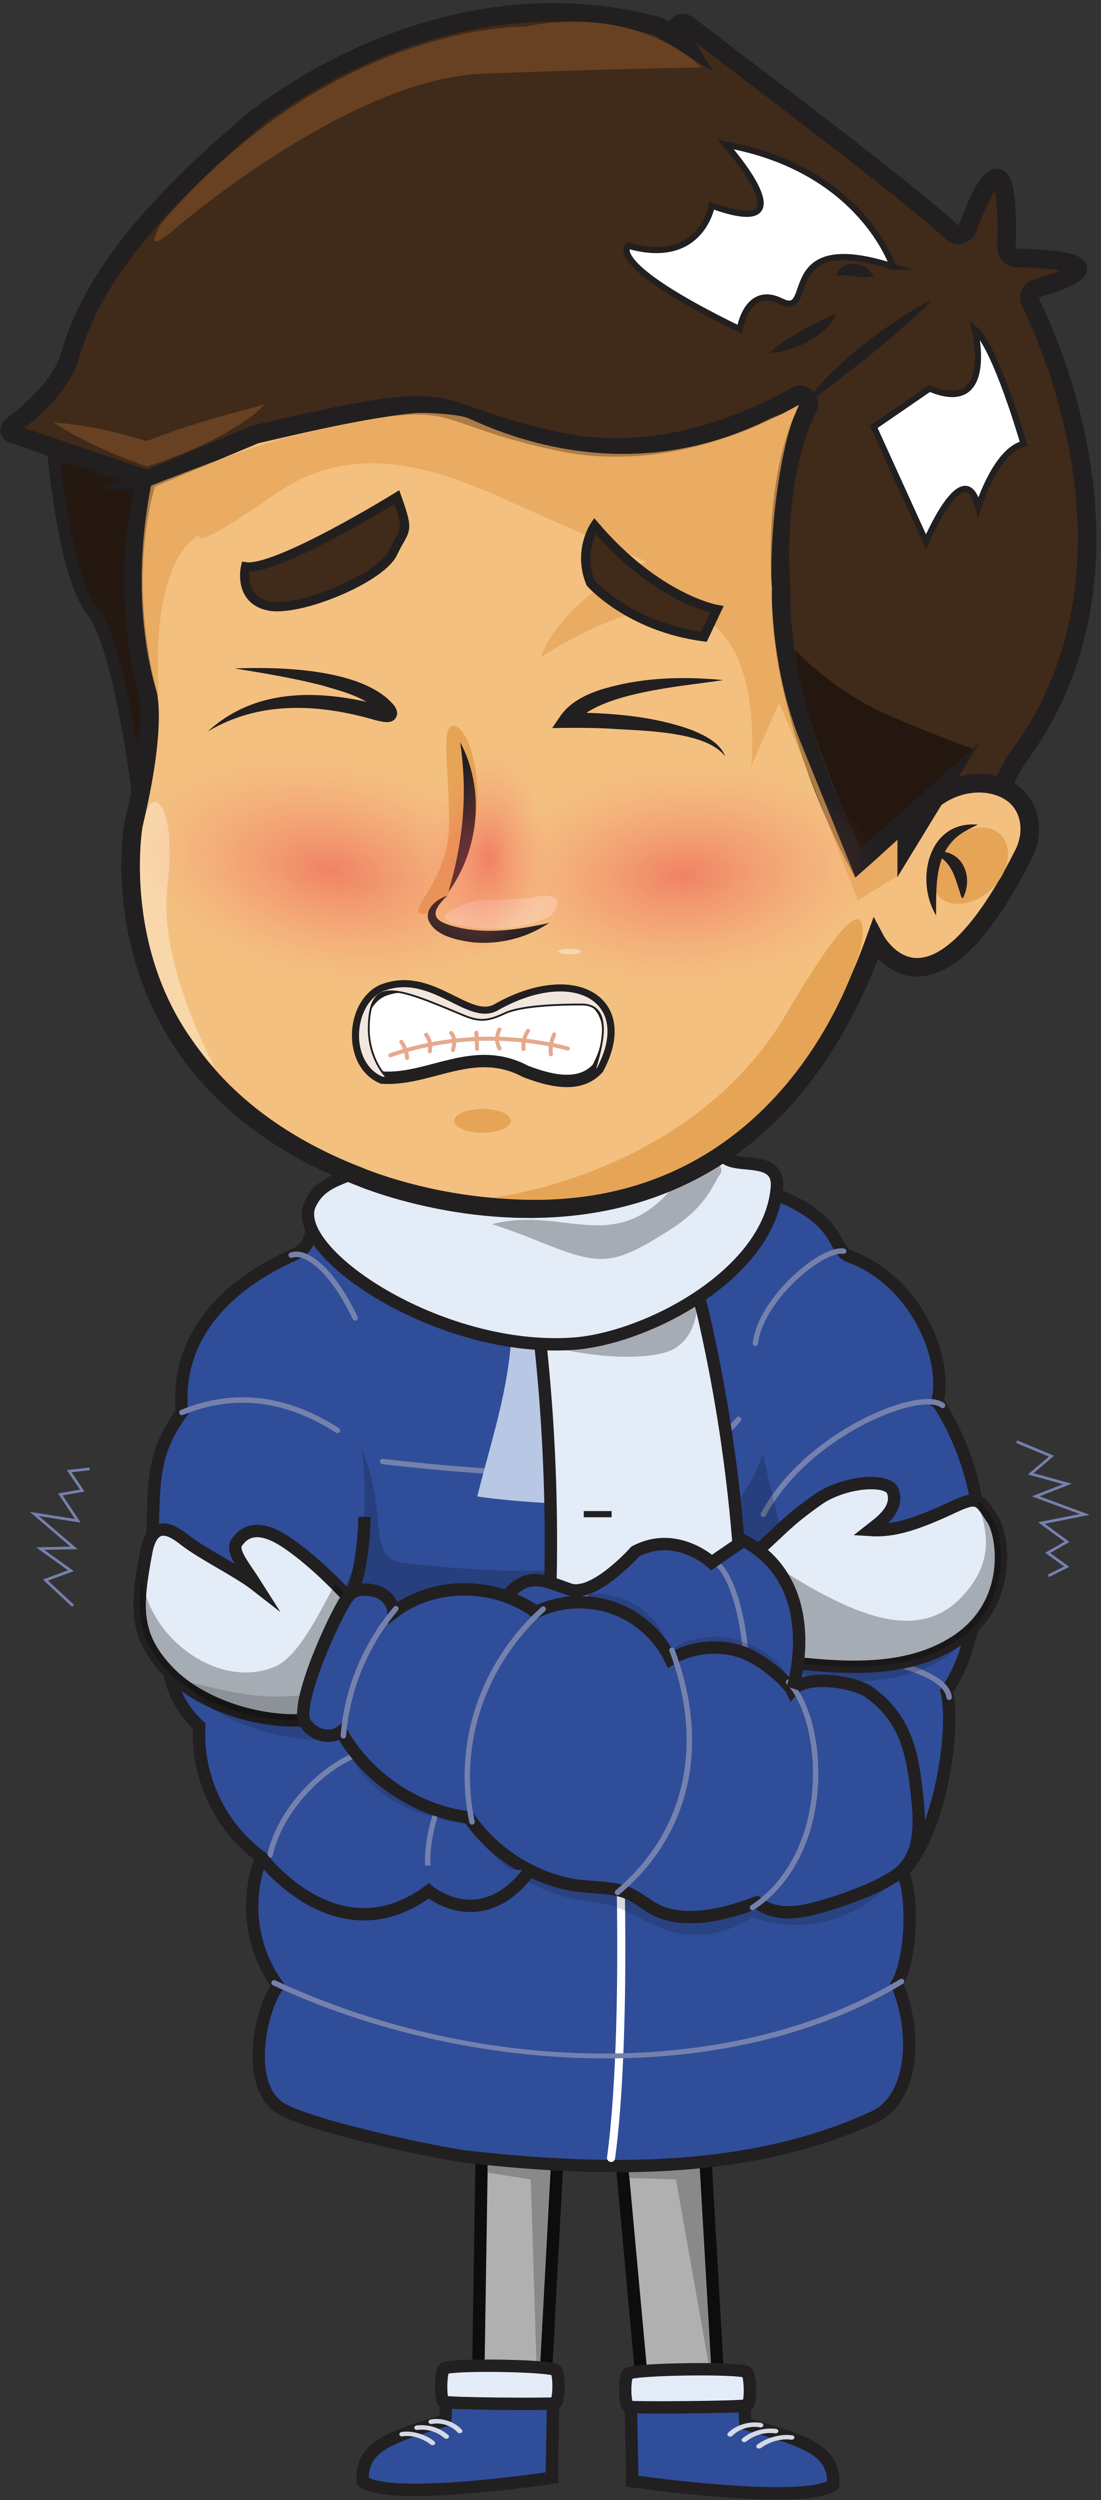 <svg width="178" height="404" viewBox="0 0 178 404" fill="none" xmlns="http://www.w3.org/2000/svg">
<rect x="0" y="0" width="178" height="404" fill="#333333" stroke="none"/>
<path d="M77.93 344.732L77.189 392.192L87.74 393.022L90.32 344.742C90.32 344.742 92.95 345.122 77.93 344.742V344.732Z" fill="#AFB0AF" stroke="#0D0D0D" stroke-width="2" stroke-miterlimit="10"/>
<path d="M100.359 347.623L104.489 392.623L116.499 391.623L113.879 346.123L100.359 347.623Z" fill="#AFB0AF" stroke="#0D0D0D" stroke-width="2" stroke-miterlimit="10"/>
<path d="M78.82 351.083L85.81 352.203L86.95 388.893L88.99 349.813L83.67 349.253L78.93 348.373L78.82 351.083Z" fill="#898989"/>
<path d="M101.77 351.953L109.29 352.203L115.07 384.893L113 348.793L101.51 349.823L101.62 350.883L101.77 351.953Z" fill="#898989"/>
<path d="M91.961 193.102C102.441 189.492 112.451 187.952 124.661 192.662C136.561 197.252 134.411 201.972 137.321 203.022C148.121 206.942 153.311 219.642 151.541 226.512C151.581 226.532 158.391 236.062 158.411 248.962C158.421 256.312 157.791 266.332 153.041 273.272C154.561 279.472 151.911 296.742 145.841 302.562C147.611 305.262 147.561 316.272 145.011 320.612C148.491 328.922 147.491 339.252 141.281 342.112C121.641 351.142 98.781 351.132 75.521 348.522C70.651 347.972 49.091 343.342 45.101 340.512C39.601 336.612 42.061 324.842 44.931 320.882C40.401 314.702 39.661 306.692 42.271 300.132C35.641 295.362 31.711 287.072 32.211 278.912C29.771 276.732 28.101 273.712 27.521 270.872C25.881 263.112 24.451 255.242 24.681 247.312C24.911 239.382 24.691 234.562 29.411 228.242C27.761 210.582 45.991 203.532 48.021 202.512C51.131 200.952 48.821 198.402 54.271 195.402C60.681 191.862 67.261 193.842 71.731 193.552C78.601 193.102 85.851 195.212 91.961 193.112V193.102Z" fill="#304D99" stroke="#221F20" stroke-width="2" stroke-miterlimit="10"/>
<path d="M122.121 217.523C122.121 217.523 122.091 217.523 122.071 217.523C121.831 217.493 121.661 217.283 121.691 217.043C122.231 212.413 126.421 207.343 130.341 204.373C132.841 202.483 135.071 201.533 136.461 201.753C136.701 201.793 136.861 202.013 136.821 202.253C136.781 202.493 136.561 202.653 136.321 202.613C135.191 202.433 133.101 203.373 130.861 205.073C127.091 207.923 123.061 212.773 122.551 217.143C122.521 217.363 122.341 217.533 122.121 217.533V217.523Z" fill="#7581AD"/>
<path d="M123.411 245.133C123.341 245.133 123.271 245.113 123.201 245.083C122.991 244.963 122.911 244.703 123.031 244.493C128.711 234.083 140.871 227.593 147.691 226.313C149.341 226.003 151.541 225.833 152.671 226.783C152.851 226.943 152.881 227.213 152.721 227.403C152.561 227.583 152.291 227.613 152.101 227.453C151.431 226.893 149.881 226.793 147.851 227.173C141.201 228.423 129.341 234.753 123.801 244.913C123.721 245.063 123.571 245.143 123.421 245.143L123.411 245.133Z" fill="#7581AD"/>
<path d="M153.441 274.713C153.221 274.713 153.031 274.553 153.011 274.323C152.901 273.323 152.021 272.353 150.421 271.443C145.271 268.533 134.141 267.323 132.181 268.213C131.961 268.313 131.701 268.213 131.601 267.993C131.501 267.773 131.601 267.513 131.821 267.413C134.011 266.413 145.281 267.523 150.861 270.683C152.721 271.733 153.741 272.923 153.891 274.223C153.921 274.463 153.751 274.683 153.511 274.703C153.491 274.703 153.481 274.703 153.461 274.703L153.441 274.713Z" fill="#7581AD"/>
<path d="M98.79 349.353C98.79 349.353 98.73 349.353 98.7 349.353C98.34 349.303 98.09 348.973 98.14 348.613C102.22 318.543 98.55 239.193 89.35 202.283C89.26 201.933 89.48 201.573 89.83 201.493C90.18 201.403 90.54 201.623 90.62 201.973C99.85 239.013 103.53 318.623 99.44 348.803C99.4 349.133 99.11 349.373 98.79 349.373V349.353Z" fill="white"/>
<path d="M11.66 259.643L6.93 255.253L11 253.753L5.83 250.043L11.39 249.923L4.82 244.313L12.14 245.463L9.38 241.323L12.94 240.723L10.8 237.553L14.45 237.143L14.5 237.573L11.57 237.913L13.68 241.033L10.12 241.643L13.05 246.053L6.28 244.983L12.55 250.343L7.15 250.453L11.93 253.883L7.75 255.423L11.96 259.323L11.66 259.643Z" fill="#7581AD"/>
<path d="M169.601 254.843L169.401 254.453L172.041 253.133L168.971 250.923L172.111 249.123L167.841 245.993L174.561 244.663L166.831 241.803L171.861 239.833L166.191 238.263L169.581 235.373L164.281 233.173L164.451 232.763L170.411 235.243L167.101 238.063L173.241 239.763L168.061 241.793L176.161 244.793L168.901 246.233L172.911 249.173L169.781 250.963L172.881 253.193L169.601 254.843Z" fill="#7581AD"/>
<path d="M88.751 238.472C80.191 238.472 70.881 237.642 61.821 236.602C61.581 236.572 61.411 236.362 61.441 236.122C61.471 235.882 61.691 235.712 61.921 235.742C85.171 238.422 110.141 239.722 119.071 229.082C119.231 228.892 119.501 228.872 119.691 229.032C119.871 229.182 119.901 229.462 119.741 229.652C114.091 236.382 102.381 238.492 88.751 238.492V238.472Z" fill="#7581AD"/>
<g style="mix-blend-mode:overlay" opacity="0.18">
<path d="M58.53 234.293C59.52 244.023 59.14 251.453 54.25 258.973C54.9 261.183 57.31 262.513 59.61 262.593C61.91 262.673 64.13 261.763 66.22 260.773C68.31 259.793 124.16 258.423 126.44 258.113C129.76 257.663 126.75 250.353 123.33 234.983C119.51 245.303 111.07 257.963 65.23 252.553C59.1 251.833 62.88 244.293 58.52 234.293H58.53Z" fill="#010101"/>
</g>
<path d="M58.94 260.882C55.14 256.812 51.29 252.712 46.73 249.522C43.94 247.572 40.44 246.032 38.24 249.312C37.31 250.692 39.68 253.402 41.44 256.192C38.51 253.902 32.76 251.122 29.83 248.832C28.31 247.642 24.74 244.912 23.63 250.872C22.03 259.482 21.59 264.262 27.23 270.142C32.87 276.022 43.9 279.152 51.9 277.622C53.08 277.402 56.04 265.892 58.93 260.882H58.94Z" fill="#E3ECF7" stroke="#221F20" stroke-width="2" stroke-miterlimit="10"/>
<g style="mix-blend-mode:overlay" opacity="0.27">
<path d="M54.18 255.933C51.96 259.983 48.31 267.773 44.41 269.333C35.5 273.103 24.07 264.883 22.95 254.843C22.04 261.093 22.51 265.243 27.23 270.153C32.87 276.033 43.9 279.163 51.9 277.633C53.08 277.413 56.04 265.903 58.93 260.893C57.37 259.223 55.8 257.553 54.17 255.933H54.18Z" fill="#010101"/>
</g>
<path d="M97.889 332.623C97.48 332.623 97.07 332.623 96.65 332.623C78.779 332.443 60.13 328.253 44.13 320.813C43.91 320.713 43.819 320.453 43.919 320.233C44.02 320.013 44.279 319.923 44.499 320.023C78.57 335.863 119.17 335.773 145.53 319.823C145.74 319.703 146.01 319.763 146.13 319.973C146.26 320.183 146.19 320.443 145.98 320.573C132.93 328.473 116.32 332.633 97.889 332.633V332.623Z" fill="#7581AD"/>
<path d="M57.419 213.412C57.259 213.412 57.099 213.322 57.019 213.162C53.509 205.692 49.349 202.472 47.229 203.242C46.999 203.322 46.749 203.202 46.669 202.982C46.589 202.752 46.709 202.502 46.929 202.422C49.949 201.332 54.429 205.592 57.809 212.792C57.909 213.012 57.809 213.272 57.599 213.372C57.539 213.402 57.479 213.412 57.409 213.412H57.419Z" fill="#7581AD"/>
<path d="M54.56 231.593C54.48 231.593 54.4 231.573 54.32 231.523C46.11 226.233 37.78 225.273 29.57 228.653C29.35 228.743 29.09 228.643 29 228.413C28.91 228.193 29.01 227.933 29.24 227.843C37.73 224.343 46.32 225.333 54.79 230.783C54.99 230.913 55.05 231.183 54.92 231.383C54.84 231.513 54.7 231.583 54.55 231.583L54.56 231.593Z" fill="#7581AD"/>
<g style="mix-blend-mode:overlay" opacity="0.16">
<path d="M44.41 300.152C47.51 302.112 50.65 304.092 54.13 305.262C57.61 306.442 61.5 306.752 64.91 305.382C66.48 304.752 67.98 303.752 69.67 303.762C71.14 303.772 72.49 304.552 73.89 305.022C77.46 306.212 81.67 305.232 84.34 302.572C82.94 305.122 80.37 306.992 77.52 307.562C74.67 308.132 71.58 307.372 69.31 305.562C65.81 309.052 60.24 309.902 55.5 308.532C50.75 307.162 46.76 303.882 44.42 300.152H44.41Z" fill="#010101"/>
</g>
<path d="M82.82 212.032C82.77 223.152 79.88 231.022 77.16 241.812C84.92 243.002 93.34 242.882 101.1 244.082C102.38 244.282 104.48 222.232 104.09 212.972C104.01 211.162 87.89 212.242 82.82 212.032Z" fill="#B8C7E4"/>
<path d="M86.451 209.553C89.081 229.363 89.731 249.443 88.371 269.383C98.911 272.923 109.461 276.453 120.001 279.993C120.921 257.283 118.791 234.453 113.681 212.303C113.211 210.253 112.591 208.033 110.881 206.813C108.901 205.393 106.191 205.823 103.801 206.323C97.271 207.673 90.751 209.023 86.451 209.553Z" fill="#E3ECF7" stroke="#221F20" stroke-width="2" stroke-miterlimit="10"/>
<g style="mix-blend-mode:overlay" opacity="0.27">
<path d="M87.711 217.232C96.031 219.662 105.851 219.922 109.161 217.852C112.441 215.802 112.691 211.952 112.821 209.992C112.921 208.452 113.021 207.562 111.741 207.922C108.081 209.622 84.081 214.362 83.451 214.982C84.231 215.842 86.591 216.902 87.711 217.232Z" fill="#010101"/>
</g>
<path d="M64.411 179.352C61.401 178.442 57.541 180.962 58.011 188.022C58.181 190.622 52.251 189.722 50.081 194.722C46.811 202.292 70.941 218.642 92.641 217.142C104.551 216.322 124.501 205.862 125.601 191.852C126.071 185.822 116.991 189.722 116.721 185.962C116.191 178.612 112.211 177.082 108.761 178.742C104.421 180.822 105.321 189.752 88.901 190.442C68.521 191.292 68.821 180.702 64.401 179.372L64.411 179.352Z" fill="#E3ECF7" stroke="#221F20" stroke-width="2" stroke-miterlimit="10"/>
<g style="mix-blend-mode:overlay" opacity="0.27">
<path d="M110.661 189.472C113.621 185.272 117.561 188.182 116.441 189.722C115.191 191.442 114.391 194.902 108.101 198.872C98.831 204.722 97.061 204.642 86.631 200.402C85.411 199.902 81.871 198.542 79.531 197.822C91.871 194.622 100.241 204.252 110.651 189.482L110.661 189.472Z" fill="#010101"/>
</g>
<g style="mix-blend-mode:overlay" opacity="0.16">
<path d="M126.659 268.232C138.609 269.122 149.779 266.572 159.039 260.192C156.109 265.432 153.489 268.562 147.019 270.472C140.549 272.382 132.729 272.022 126.519 269.492C126.949 268.982 126.059 268.882 126.649 268.222L126.659 268.232Z" fill="#010101"/>
</g>
<path d="M122.52 250.582C126.71 246.832 127.28 245.822 132.21 242.332C136.36 239.392 143.58 238.772 144.36 241.002C145.41 243.982 141.96 246.242 140.69 247.242C144.41 247.482 148.02 246.392 154.25 243.462C158.24 241.582 158.41 242.402 160.48 245.512C162.18 248.052 163.96 259.202 154.41 265.322C146.32 270.512 135.87 269.602 126.33 268.472C126.23 262.382 125.23 256.302 122.51 250.602L122.52 250.582Z" fill="#E3ECF7" stroke="#221F20" stroke-width="2" stroke-miterlimit="10"/>
<g style="mix-blend-mode:overlay" opacity="0.27">
<path d="M160.489 245.492C159.369 243.812 158.799 242.812 157.889 242.532C160.619 249.222 159.409 253.472 156.099 257.382C148.769 265.982 137.889 261.272 123.859 252.082C124.179 254.302 126.299 266.202 126.329 268.452C135.879 269.582 146.319 270.492 154.409 265.302C163.949 259.182 162.179 248.032 160.479 245.492H160.489Z" fill="#010101"/>
</g>
<path d="M78.9 261.303C79.77 258.053 83.24 256.183 86.54 255.503C89.84 254.823 91.73 257.513 94.89 256.333C97.3 255.433 100.99 251.233 103.42 250.383C107.31 249.023 111.89 249.853 115.06 252.483C117.31 251.073 119.31 248.023 121.68 249.223C126.29 251.563 128.66 258.353 129.19 264.513C129.35 266.413 129.61 270.993 127.37 272.653C125.61 273.963 122.44 273.413 120.27 273.683C105.45 275.513 89.94 270.843 78.91 261.303H78.9Z" fill="#304D99"/>
<path d="M120.599 270.843C120.599 270.843 120.589 270.843 120.579 270.843C120.339 270.833 120.149 270.623 120.169 270.383C120.419 265.403 118.679 254.842 115.109 252.522C114.909 252.392 114.849 252.122 114.979 251.922C115.109 251.722 115.379 251.662 115.579 251.792C119.589 254.382 121.289 265.462 121.039 270.432C121.029 270.662 120.839 270.852 120.599 270.852V270.843Z" fill="#7581AD"/>
<path d="M96.359 273.863C96.359 273.863 96.349 273.863 96.339 273.863C96.099 273.863 95.909 273.653 95.919 273.413C96.089 268.713 95.299 258.763 93.509 256.613C93.359 256.423 93.379 256.153 93.569 255.993C93.749 255.843 94.029 255.863 94.189 256.053C96.369 258.663 96.939 269.553 96.799 273.443C96.799 273.683 96.599 273.863 96.359 273.863Z" fill="#7581AD"/>
<g style="mix-blend-mode:overlay" opacity="0.15">
<path d="M62.45 265.212C68.99 259.712 83.22 255.142 87.49 259.782C90.45 257.322 96.6 256.802 100.64 258.342C104.67 259.882 106.59 262.342 108.44 266.572C111.79 264.422 115.95 263.892 119.64 265.152C123.33 266.402 127 268.742 128.14 272.852C128.09 272.792 159.37 292.832 141.51 306.592C137.69 309.532 130.61 312.912 121.57 309.822C117.36 312.752 111.94 313.472 107.23 311.732C104.58 310.752 102.18 309.062 99.5 308.162C97.16 307.382 94.68 307.232 92.28 306.712C85.65 305.292 79.6 300.922 75.78 294.802C67.25 293.632 58.87 290.712 55.14 280.432C53.93 282.552 35.21 280.352 30.6 272.272C29.33 270.042 51.91 281.582 62.44 265.222L62.45 265.212Z" fill="#010101"/>
</g>
<path d="M43.651 300.192C43.651 300.192 43.581 300.192 43.551 300.182C43.311 300.132 43.171 299.892 43.221 299.662C45.161 291.252 52.981 284.592 57.881 283.012C58.111 282.942 58.361 283.062 58.431 283.292C58.501 283.522 58.381 283.772 58.151 283.842C53.451 285.362 45.941 291.772 44.071 299.862C44.021 300.062 43.841 300.202 43.641 300.202L43.651 300.192Z" fill="#7581AD"/>
<path d="M69.42 304.512C69.21 304.512 69.03 304.362 68.99 304.152C67.51 295.652 72.13 286.472 76.03 283.112C76.21 282.952 76.49 282.972 76.65 283.162C76.81 283.342 76.79 283.622 76.6 283.782C72.86 287.002 68.43 295.832 69.85 304.012C69.89 304.252 69.73 304.472 69.49 304.522C69.46 304.522 69.44 304.522 69.41 304.522L69.42 304.512Z" fill="#7581AD"/>
<path d="M56.25 258.033C57.17 256.693 59.18 256.693 60.75 257.123C62.32 257.553 63.53 258.943 63.63 260.563C70.16 255.573 80 255.613 86.6 260.513C90.45 258.663 95.04 258.403 99.08 259.813C103.12 261.223 106.55 264.283 108.41 268.123C111.75 266.173 115.92 265.703 119.61 266.853C123.3 268.003 127.49 271.973 128.06 273.193C130.43 270.403 138.29 271.833 140.56 273.483C146.6 277.873 147.59 283.503 148.34 290.923C148.73 294.813 148.79 299.083 146.12 301.953C143.92 304.323 137.59 306.623 134.5 307.583C130.23 308.903 125.94 310.093 122.36 307.413C117.93 309.143 111.99 310.733 107.27 309.143C104.62 308.253 103.31 306.423 100.63 305.603C98.29 304.883 94.72 305.023 92.32 304.553C85.69 303.253 79.63 299.263 75.8 293.703C67.26 292.623 59.37 287.313 55.15 279.813C53.61 280.973 50.96 280.693 49.38 278.473C47.47 275.783 53.83 261.523 56.23 258.013L56.25 258.033Z" fill="#304D99" stroke="#221F20" stroke-width="2" stroke-miterlimit="10"/>
<path d="M76.309 294.853C76.109 294.853 75.929 294.713 75.879 294.503C73.209 281.753 77.559 268.733 87.519 259.693C87.699 259.533 87.979 259.543 88.139 259.723C88.299 259.903 88.289 260.183 88.109 260.343C78.379 269.183 74.129 281.883 76.739 294.333C76.789 294.573 76.639 294.803 76.399 294.853C76.369 294.853 76.339 294.853 76.309 294.853Z" fill="#7581AD"/>
<path d="M55.5 280.933C55.5 280.933 55.48 280.933 55.47 280.933C55.23 280.913 55.05 280.703 55.07 280.463C55.67 272.853 58.72 265.463 63.67 259.663C63.83 259.483 64.1 259.453 64.29 259.613C64.47 259.773 64.5 260.043 64.34 260.233C59.51 265.903 56.53 273.113 55.95 280.543C55.93 280.773 55.74 280.943 55.51 280.943L55.5 280.933Z" fill="#7581AD"/>
<path d="M121.651 308.703C121.511 308.703 121.371 308.633 121.291 308.513C121.161 308.313 121.211 308.043 121.411 307.903C128.841 302.943 130.771 294.593 131.251 290.053C132.021 282.903 130.301 275.373 127.171 272.143C127.001 271.973 127.011 271.693 127.171 271.523C127.341 271.353 127.621 271.363 127.791 271.533C131.131 274.983 132.911 282.643 132.111 290.143C131.241 298.243 127.611 304.813 121.881 308.633C121.811 308.683 121.721 308.703 121.641 308.703H121.651Z" fill="#7581AD"/>
<path d="M99.841 306.243C99.71 306.243 99.591 306.193 99.501 306.083C99.35 305.893 99.371 305.623 99.55 305.463C110.761 296.093 113.921 282.003 108.231 266.813C108.151 266.583 108.261 266.333 108.491 266.253C108.721 266.173 108.971 266.283 109.051 266.513C114.881 282.073 111.631 296.523 100.121 306.143C100.041 306.213 99.941 306.243 99.841 306.243Z" fill="#7581AD"/>
<path d="M8.658 73.263C8.658 73.263 10.348 92.863 14.848 98.593C19.348 104.323 22.158 127.153 22.158 127.153L28.928 106.533V88.353L22.448 70.543C22.448 70.543 11.468 76.003 8.648 73.273L8.658 73.263Z" fill="#251811" stroke="#221F20" stroke-width="2" stroke-miterlimit="10"/>
<path d="M134.43 139.483L117.07 80.343C116.88 79.683 116.27 79.223 115.58 79.223H30.85C30.67 79.223 23.99 77.583 23.82 77.523L2.02 70.093C1.49 69.913 1.38 69.213 1.83 68.893C4.22 67.153 9.8 62.663 11.3 57.523C13.93 48.513 19.87 37.573 39.54 20.703C39.57 20.683 39.59 20.653 39.62 20.633C40.76 19.463 70.31 -5.417 106.26 4.213C106.41 4.253 106.63 4.363 106.75 4.453L110.68 6.913L110.07 5.923C109.26 5.433 108.88 4.853 109.52 4.163C110.2 3.433 110.73 3.673 111.67 4.393C120.84 11.453 146.5 30.643 153.91 37.523C154.72 38.273 156.02 37.953 156.4 36.923C158.39 31.553 163.28 20.153 162.72 39.893C162.69 40.863 163.46 41.673 164.42 41.683C169.35 41.773 181.99 42.403 167.53 46.613C166.61 46.883 166.15 47.913 166.57 48.773C170.56 56.933 186.39 93.693 164.11 123.043C164.06 123.113 164.02 123.183 163.98 123.253L155.46 139.753C155.19 140.273 154.66 140.593 154.08 140.593H135.92C135.23 140.593 134.62 140.133 134.43 139.473V139.483Z" fill="#402A19" stroke="#221F20" stroke-width="3" stroke-miterlimit="10"/>
<path d="M23.821 77.523C23.821 77.523 18.751 91.603 23.821 111.873C23.821 111.873 25.511 116.943 21.571 133.273C21.571 133.273 14.251 173.253 58.171 190.153C58.171 190.153 118.421 216.053 141.511 151.863C141.511 151.863 150.201 168.253 165.451 138.103C166.381 136.273 166.751 134.173 166.281 132.173C165.811 130.173 164.441 127.883 160.961 126.923C157.481 125.963 153.491 126.993 150.631 129.413C148.571 131.143 146.571 133.573 146.571 136.423L151.821 127.833L138.681 139.473C138.681 139.473 125.731 115.823 126.291 94.983C126.291 94.983 124.681 77.703 130.631 65.883C131.261 64.623 129.871 63.313 128.651 64.003C120.771 68.473 106.141 74.733 90.251 71.333C66.601 66.263 77.301 61.763 41.261 70.203L23.801 77.523H23.821Z" fill="#F3C07F" stroke="#221F20" stroke-width="3" stroke-miterlimit="10"/>
<path d="M141.26 68.983L149.71 87.563C149.71 87.563 155.9 72.923 158.16 81.933C158.16 81.933 160.98 72.783 165.48 71.723C165.48 71.723 160.98 56.023 157.6 53.213C157.6 53.213 160.98 67.293 150.28 62.783L141.27 68.973L141.26 68.983Z" fill="white" stroke="#221F20" stroke-miterlimit="10"/>
<path d="M144.36 43.083C144.36 43.083 139.29 27.313 117.33 23.373C117.33 23.373 131.41 39.143 115.08 33.223C115.08 33.223 113.39 43.073 101.57 39.703C101.57 39.703 97.63 42.523 119.59 53.213C119.59 53.213 120.72 45.893 126.35 48.713C131.98 51.533 125.22 36.883 144.37 43.083H144.36Z" fill="white" stroke="#221F20" stroke-miterlimit="10"/>
<path d="M150.631 48.502C144.451 54.842 137.011 60.272 129.961 65.602C132.431 61.782 135.881 58.752 139.341 55.892C142.881 53.102 146.551 50.492 150.631 48.502Z" fill="#221F20"/>
<path d="M94.379 244.683H98.879" stroke="#221F20" stroke-miterlimit="10"/>
<path d="M160.441 143.537C163.194 140.784 163.792 136.918 161.777 134.903C159.762 132.888 155.897 133.486 153.143 136.24C150.39 138.993 149.792 142.858 151.807 144.873C153.822 146.888 157.687 146.29 160.441 143.537Z" fill="#E6A556"/>
<path d="M151.339 147.933C147.889 142.203 150.099 132.523 158.099 133.263C156.639 133.933 155.309 134.623 154.299 135.603C151.049 138.793 151.379 143.653 151.339 147.933Z" fill="#221F20"/>
<path d="M151.09 137.933C152.86 137.063 155.1 138.343 155.83 140.063C156.46 141.353 156.47 142.733 156.12 144.053C155.62 145.483 155.56 145.513 155.14 144.053C154.29 141.473 153.87 139.363 151.09 137.933Z" fill="#221F20"/>
<path d="M79.5 193.543C79.5 193.543 111.76 190.023 127.15 163.783C142.54 137.543 139.16 153.153 139.16 153.153C139.16 153.153 127.11 198.343 79.5 193.533V193.543Z" fill="#E6A556"/>
<path d="M34.759 172.522C34.759 172.522 25.559 155.882 27.059 143.312C28.559 130.742 25.129 127.362 23.779 130.902C22.159 135.142 20.049 157.182 34.759 172.522Z" fill="#F8D7AA"/>
<path opacity="0.44" d="M92.09 154.212C93.1 154.212 93.92 154.011 93.92 153.762C93.92 153.514 93.1 153.312 92.09 153.312C91.079 153.312 90.26 153.514 90.26 153.762C90.26 154.011 91.079 154.212 92.09 154.212Z" fill="white"/>
<path d="M8.66 68.273C14.04 68.623 19.28 69.913 24.41 71.473L23.12 71.483C27.9 69.623 32.8 68.033 37.76 66.713C39.43 66.253 41.12 65.903 42.75 65.303C41.63 66.733 40.08 67.703 38.63 68.673C33.99 71.583 28.94 73.693 23.76 75.413C18.52 73.523 13.34 71.333 8.66 68.263V68.273Z" fill="#674121"/>
<path d="M27.619 37.532C27.619 37.532 56.059 12.752 78.019 11.912C99.979 11.072 113.419 10.902 113.419 10.902C113.419 10.902 103.659 0.562 84.779 4.312C84.779 4.312 54.189 3.492 26.159 36.022C26.159 36.022 22.639 41.582 27.629 37.542L27.619 37.532Z" fill="#674121"/>
<path d="M124.391 57.053C127.571 54.113 131.431 52.513 135.281 50.643C133.411 54.513 128.521 56.723 124.391 57.053Z" fill="#221F20"/>
<path d="M135.279 44.632C135.209 43.152 137.119 42.492 138.309 42.682C139.559 42.862 140.629 43.492 141.269 44.632C140.109 44.902 139.139 44.792 138.069 44.672C137.129 44.602 136.299 44.292 135.279 44.632Z" fill="#221F20"/>
<path d="M128.52 105.013C128.52 105.013 134.27 111.253 142.72 115.173C147.8 117.523 157.25 121.013 157.25 121.013L139.11 137.133C139.11 137.133 129.99 118.253 128.52 105.013Z" fill="#241710"/>
<path opacity="0.7" d="M25.67 112.803C25.67 112.803 20.39 99.083 24.41 78.483C24.41 78.483 42.28 71.353 47.79 70.403C47.79 70.403 59.62 67.363 67.17 66.743C68.74 66.613 74.28 66.933 75.71 67.583C82.05 70.453 101.99 78.993 124.7 67.563C124.79 67.523 126.31 66.933 126.4 66.893L129.11 65.453C128.9 66.013 128.74 66.603 128.48 67.113C126.62 70.803 120.55 97.593 129.3 119.593L138.33 141.883L145.09 135.663V141.583L138.69 145.493C138.69 145.493 128.57 119.193 125.95 113.563L121.44 123.863C121.44 123.863 126.2 81.443 87.41 106.223C87.41 106.223 90.31 96.853 104.5 90.753C104.5 90.753 95.17 86.703 85.03 82.203C74.89 77.703 59.18 69.593 44.59 79.773C30.2 89.803 32.29 86.483 32.29 86.483C32.29 86.483 24.24 89.153 25.68 112.793L25.67 112.803Z" fill="#E6A456"/>
<path d="M78.019 183.043C80.549 183.043 82.6 182.184 82.6 181.123C82.6 180.063 80.549 179.203 78.019 179.203C75.49 179.203 73.439 180.063 73.439 181.123C73.439 182.184 75.49 183.043 78.019 183.043Z" fill="#E6A456"/>
<path d="M77.06 145.503C77.23 145.453 77.39 145.433 77.56 145.433C78.81 145.433 84.44 145.413 86.45 144.953C88.71 144.433 91.74 144.843 89.3 147.673C88.43 148.683 82.99 150.783 76.15 149.813C67.04 148.523 75.46 145.963 77.06 145.513V145.503Z" fill="#F7D1A5"/>
<path d="M76.61 134.042C74.93 142.592 70.39 148.142 68.08 147.682C65.77 147.222 72.65 141.882 72.61 133.252C72.57 123.452 71.17 116.882 73.48 117.332C75.79 117.782 78.29 125.482 76.61 134.032V134.042Z" fill="#E6A456"/>
<path d="M74.39 119.933C78.42 127.373 77.53 137.313 72.51 144.083C74.87 136.143 75.64 128.213 74.39 119.933Z" fill="#221F20"/>
<path d="M72.391 144.673C69.321 147.573 69.841 148.863 73.841 149.813C78.781 151.003 83.841 150.243 88.781 149.133C85.241 151.553 80.831 152.653 76.541 152.293C74.021 151.943 70.081 151.273 69.181 148.423C68.911 146.433 70.891 145.243 72.391 144.683V144.673Z" fill="#221F20"/>
<path d="M113.81 102.903L115.9 98.493C115.9 98.493 106.29 96.843 96.14 84.963C96.14 84.963 93.37 89.053 95.49 94.213C95.49 94.213 101.68 101.303 113.81 102.903Z" fill="#402A19" stroke="#221F20" stroke-width="1.5" stroke-miterlimit="10"/>
<path d="M64.149 80.343C64.149 80.343 44.749 92.333 39.699 91.593C39.699 91.593 38.459 96.823 43.359 97.903C48.259 98.983 61.549 93.503 63.509 89.363C65.469 85.223 66.289 86.343 64.149 80.343Z" fill="#402A19" stroke="#221F20" stroke-width="1.5" stroke-miterlimit="10"/>
<path d="M38.03 108.013C45.24 107.743 58.61 108.023 63.63 113.893C63.87 114.183 64.17 114.673 64.2 115.113C64.28 115.633 63.9 116.303 63.45 116.503C62.6 116.913 61.66 116.573 60.82 116.413C51.69 113.733 42.04 113.153 33.59 118.203C41.73 110.763 52.6 111.503 62.53 114.223C62.63 114.233 62.59 114.223 62.53 114.243C62.25 114.303 62.04 114.453 61.85 114.783C61.71 115.113 61.7 115.273 61.78 115.543C61.83 115.653 61.75 115.493 61.67 115.403C59.33 112.663 55.48 111.783 52.05 110.753C47.48 109.593 42.77 108.793 38.02 108.033L38.03 108.013Z" fill="#221F20"/>
<path d="M116.9 109.903C110.37 110.923 96.769 111.843 92.7 117.053L91.639 115.123C98.51 115.193 105.46 115.623 111.96 118.013C114.02 118.883 116.44 120.033 117.25 122.263C114.23 118.033 103.32 118.093 98.35 117.733C95.359 117.593 92.249 117.593 89.269 117.653L90.609 115.683C92.12 113.543 94.389 112.413 96.7 111.583C103.22 109.463 110.14 109.253 116.89 109.893L116.9 109.903Z" fill="#221F20"/>
<path d="M80.43 163.143C92.55 156.263 102.5 161.613 96.64 172.643C93.58 176.003 88.55 174.483 84.98 173.143C76.61 168.663 69.56 174.613 61.81 174.143C56.31 171.803 56.87 162.323 61.85 160.063C69.75 156.923 75.62 165.873 80.43 163.143Z" fill="white" stroke="#221F20" stroke-width="2" stroke-miterlimit="10"/>
<path d="M61.809 174.143C62.059 174.143 62.319 174.163 62.569 174.153C60.529 171.983 59.599 168.863 59.619 166.203C59.699 157.753 63.729 159.373 74.739 163.993C77.289 165.063 78.629 165.163 81.599 163.753C84.399 162.433 90.969 162.313 94.059 162.323C99.909 162.353 96.539 171.193 96.209 172.833C96.169 172.943 96.149 173.053 96.099 173.163C96.279 173.003 96.459 172.833 96.639 172.643C102.499 161.603 92.549 156.253 80.429 163.133C75.609 165.863 69.749 156.923 61.849 160.053C56.869 162.313 56.309 171.793 61.799 174.133L61.809 174.143Z" fill="#F2E7DF" stroke="#221F20" stroke-width="0.3" stroke-miterlimit="10"/>
<path d="M63.078 170.863C63.078 170.863 63.148 170.863 63.188 170.843C72.278 167.693 82.408 167.313 91.718 169.763C91.888 169.813 92.068 169.703 92.118 169.533C92.168 169.363 92.058 169.183 91.888 169.133C82.458 166.653 72.198 167.043 62.988 170.223C62.818 170.283 62.728 170.463 62.788 170.643C62.838 170.783 62.958 170.863 63.098 170.863H63.078Z" fill="#E5A98E"/>
<path d="M89.078 170.683C89.078 170.683 89.128 170.683 89.148 170.683C89.328 170.643 89.428 170.463 89.388 170.293C89.388 170.283 89.118 169.043 89.888 167.283C89.958 167.113 89.888 166.923 89.718 166.853C89.548 166.783 89.358 166.853 89.288 167.023C88.428 169.003 88.738 170.383 88.748 170.443C88.788 170.593 88.918 170.693 89.068 170.693L89.078 170.683Z" fill="#E5A98E"/>
<path d="M65.809 171.293C65.809 171.293 65.819 171.293 65.829 171.293C66.009 171.293 66.149 171.133 66.139 170.953C66.089 169.963 65.739 168.963 65.149 168.163C65.039 168.013 64.839 167.983 64.689 168.093C64.539 168.203 64.509 168.403 64.619 168.553C65.129 169.253 65.439 170.123 65.489 170.993C65.489 171.163 65.639 171.303 65.819 171.303L65.809 171.293Z" fill="#E5A98E"/>
<path d="M69.489 170.213C69.649 170.213 69.789 170.093 69.809 169.933C69.959 168.823 69.899 168.033 69.159 167.013C69.049 166.863 68.849 166.833 68.699 166.943C68.549 167.053 68.519 167.253 68.629 167.403C69.249 168.253 69.289 168.873 69.159 169.853C69.139 170.033 69.259 170.193 69.439 170.223C69.449 170.223 69.469 170.223 69.479 170.223L69.489 170.213Z" fill="#E5A98E"/>
<path d="M73.228 170.013C73.368 170.013 73.507 169.913 73.547 169.773C73.797 168.843 73.978 167.663 73.207 166.723C73.097 166.583 72.888 166.563 72.748 166.673C72.608 166.783 72.588 166.993 72.698 167.133C73.157 167.693 73.228 168.433 72.907 169.603C72.858 169.773 72.968 169.953 73.138 170.003C73.168 170.003 73.198 170.013 73.218 170.013H73.228Z" fill="#E5A98E"/>
<path d="M80.758 169.743C80.808 169.743 80.868 169.733 80.918 169.703C81.078 169.613 81.128 169.413 81.048 169.263C80.568 168.393 80.558 167.533 81.028 166.503C81.098 166.343 81.028 166.143 80.868 166.073C80.708 165.993 80.508 166.073 80.438 166.233C79.888 167.463 79.898 168.523 80.488 169.583C80.548 169.693 80.658 169.753 80.778 169.753L80.758 169.743Z" fill="#E5A98E"/>
<path d="M77.138 169.813H77.148C77.328 169.813 77.468 169.653 77.458 169.473L77.348 166.873C77.348 166.693 77.188 166.543 77.008 166.563C76.828 166.563 76.688 166.723 76.698 166.903L76.808 169.503C76.808 169.683 76.958 169.813 77.138 169.813Z" fill="#E5A98E"/>
<path d="M84.64 169.843C84.64 169.843 84.67 169.843 84.68 169.843C84.86 169.823 84.99 169.663 84.97 169.483C84.86 168.533 85.1 167.543 85.64 166.753C85.74 166.603 85.7 166.403 85.55 166.303C85.4 166.203 85.2 166.243 85.1 166.393C84.48 167.313 84.19 168.463 84.32 169.573C84.34 169.743 84.48 169.863 84.64 169.863V169.843Z" fill="#E5A98E"/>
<path d="M42.281 300.143C42.281 300.143 54.541 316.503 69.311 305.573C69.311 305.573 77.801 312.773 85.651 302.263" fill="#304D99"/>
<path d="M42.281 300.143C42.281 300.143 54.541 316.503 69.311 305.573C69.311 305.573 77.801 312.773 85.651 302.263" stroke="#221F20" stroke-width="2" stroke-miterlimit="10"/>
<path d="M128.151 272.843C128.151 272.843 133.461 256.103 120.221 248.953L115.061 252.493C115.061 252.493 109.351 247.203 102.701 250.723C102.701 250.723 96.021 258.243 92.041 256.833C88.061 255.423 85.551 254.093 82.301 257.473" stroke="#221F20" stroke-width="2" stroke-miterlimit="10"/>
<path d="M58.94 245.133C58.94 245.133 58.75 255.403 56.25 258.033" stroke="#221F20" stroke-width="2" stroke-miterlimit="10"/>
<path d="M120.551 391.683C120.331 391.053 120.481 386.633 120.131 385.903C119.871 385.363 101.921 385.563 102.011 386.553C101.901 388.613 102.271 398.653 102.181 400.943C102.181 400.943 130.071 404.953 134.711 401.523C135.011 395.863 130.001 394.383 120.551 391.693V391.683Z" fill="#304D99" stroke="#221F20" stroke-width="2" stroke-miterlimit="10"/>
<path d="M120.81 388.683C119.96 389.023 102.43 389.103 101.68 388.943C100.91 388.783 100.87 384.023 101.57 383.563C102.75 382.793 119.7 382.583 120.7 383.303C121.4 383.803 121.4 388.443 120.82 388.683H120.81Z" fill="#E3ECF7" stroke="#221F20" stroke-width="2" stroke-miterlimit="10"/>
<path d="M122.85 392.253C123.1 392.293 123.34 392.183 123.4 391.983C123.46 391.793 123.31 391.593 123.07 391.543C121.19 391.183 118.98 391.853 117.69 393.163C117.54 393.323 117.57 393.553 117.77 393.673C117.85 393.723 117.93 393.743 118.02 393.753C118.16 393.753 118.31 393.713 118.4 393.613C119.48 392.513 121.31 391.943 122.85 392.243V392.253ZM125.32 393.213C125.57 393.253 125.8 393.103 125.83 392.903C125.86 392.703 125.69 392.523 125.44 392.493C123.46 392.273 121.49 392.843 120.02 394.033C119.84 394.173 119.85 394.403 120.02 394.543C120.1 394.603 120.21 394.643 120.31 394.643C120.44 394.643 120.56 394.613 120.66 394.533C122.39 393.123 124.31 393.093 125.31 393.203L125.32 393.213ZM128.05 393.543C126.27 393.263 123.95 393.893 122.41 395.053C122.23 395.193 122.22 395.423 122.39 395.563C122.47 395.633 122.58 395.673 122.7 395.673C122.82 395.673 122.94 395.643 123.04 395.573C124.39 394.563 126.39 394.003 127.89 394.243C128.14 394.283 128.37 394.153 128.42 393.953C128.47 393.753 128.31 393.563 128.06 393.523L128.05 393.543Z" fill="#D3DAE5"/>
<path d="M71.959 391.123C72.159 390.493 72.029 386.073 72.349 385.343C72.589 384.803 89.499 385.003 89.409 385.993C89.509 388.053 89.159 398.093 89.249 400.383C89.249 400.383 62.999 404.393 58.629 400.963C58.349 395.303 63.069 393.823 71.959 391.133V391.123Z" fill="#304D99" stroke="#221F20" stroke-width="2" stroke-miterlimit="10"/>
<path d="M71.718 388.113C72.518 388.453 89.018 388.533 89.728 388.373C90.448 388.213 90.498 383.453 89.838 382.993C88.728 382.223 72.778 382.013 71.828 382.733C71.168 383.233 71.168 387.873 71.718 388.113Z" fill="#E3ECF7" stroke="#221F20" stroke-width="2" stroke-miterlimit="10"/>
<path d="M73.989 393.063C74.079 393.163 74.219 393.203 74.349 393.203C74.429 393.203 74.519 393.173 74.589 393.123C74.779 393.003 74.809 392.773 74.659 392.613C73.439 391.293 71.359 390.633 69.599 390.993C69.369 391.043 69.229 391.233 69.289 391.433C69.339 391.633 69.569 391.743 69.809 391.703C71.259 391.403 72.979 391.963 73.999 393.073L73.989 393.063ZM71.849 393.983C71.939 394.063 72.059 394.093 72.179 394.093C72.279 394.093 72.379 394.053 72.459 393.993C72.629 393.853 72.629 393.623 72.459 393.483C71.079 392.293 69.219 391.723 67.359 391.943C67.129 391.973 66.959 392.153 66.989 392.353C67.019 392.553 67.239 392.703 67.469 392.663C68.409 392.553 70.219 392.583 71.849 393.993V393.983ZM64.559 393.413C64.599 393.613 64.819 393.743 65.059 393.703C66.469 393.453 68.359 394.013 69.629 395.033C69.719 395.103 69.829 395.133 69.949 395.133C70.059 395.133 70.159 395.093 70.239 395.023C70.399 394.873 70.389 394.643 70.219 394.513C68.769 393.353 66.589 392.723 64.909 393.003C64.679 393.043 64.529 393.233 64.569 393.433L64.559 393.413Z" fill="#D3DAE5"/>
<ellipse opacity="0.5" cx="110.551" cy="141.386" rx="40.541" ry="22.523" transform="rotate(-5.619 110.551 141.386)" fill="url(#paint0_radial_1842_3020)"/>
<ellipse opacity="0.5" cx="79.032" cy="138.623" rx="21.605" ry="12.003" transform="rotate(-90.078 79.032 138.623)" fill="url(#paint1_radial_1842_3020)"/>
<ellipse opacity="0.5" cx="53.575" cy="140.611" rx="40.541" ry="22.523" transform="rotate(9.035 53.575 140.611)" fill="url(#paint2_radial_1842_3020)"/>
<defs>
<radialGradient id="paint0_radial_1842_3020" cx="0" cy="0" r="1" gradientUnits="userSpaceOnUse" gradientTransform="translate(110.551 141.386) rotate(92.207) scale(17.403 31.326)">
<stop stop-color="#EA3741" stop-opacity="0.9"/>
<stop offset="1" stop-color="#FF6D6D" stop-opacity="0"/>
</radialGradient>
<radialGradient id="paint1_radial_1842_3020" cx="0" cy="0" r="1" gradientUnits="userSpaceOnUse" gradientTransform="translate(79.032 138.623) rotate(92.207) scale(9.275 16.694)">
<stop stop-color="#EA3741" stop-opacity="0.9"/>
<stop offset="1" stop-color="#FF6D6D" stop-opacity="0"/>
</radialGradient>
<radialGradient id="paint2_radial_1842_3020" cx="0" cy="0" r="1" gradientUnits="userSpaceOnUse" gradientTransform="translate(53.575 140.611) rotate(92.207) scale(17.403 31.326)">
<stop stop-color="#EA3741" stop-opacity="0.9"/>
<stop offset="1" stop-color="#FF6D6D" stop-opacity="0"/>
</radialGradient>
</defs>
</svg>
